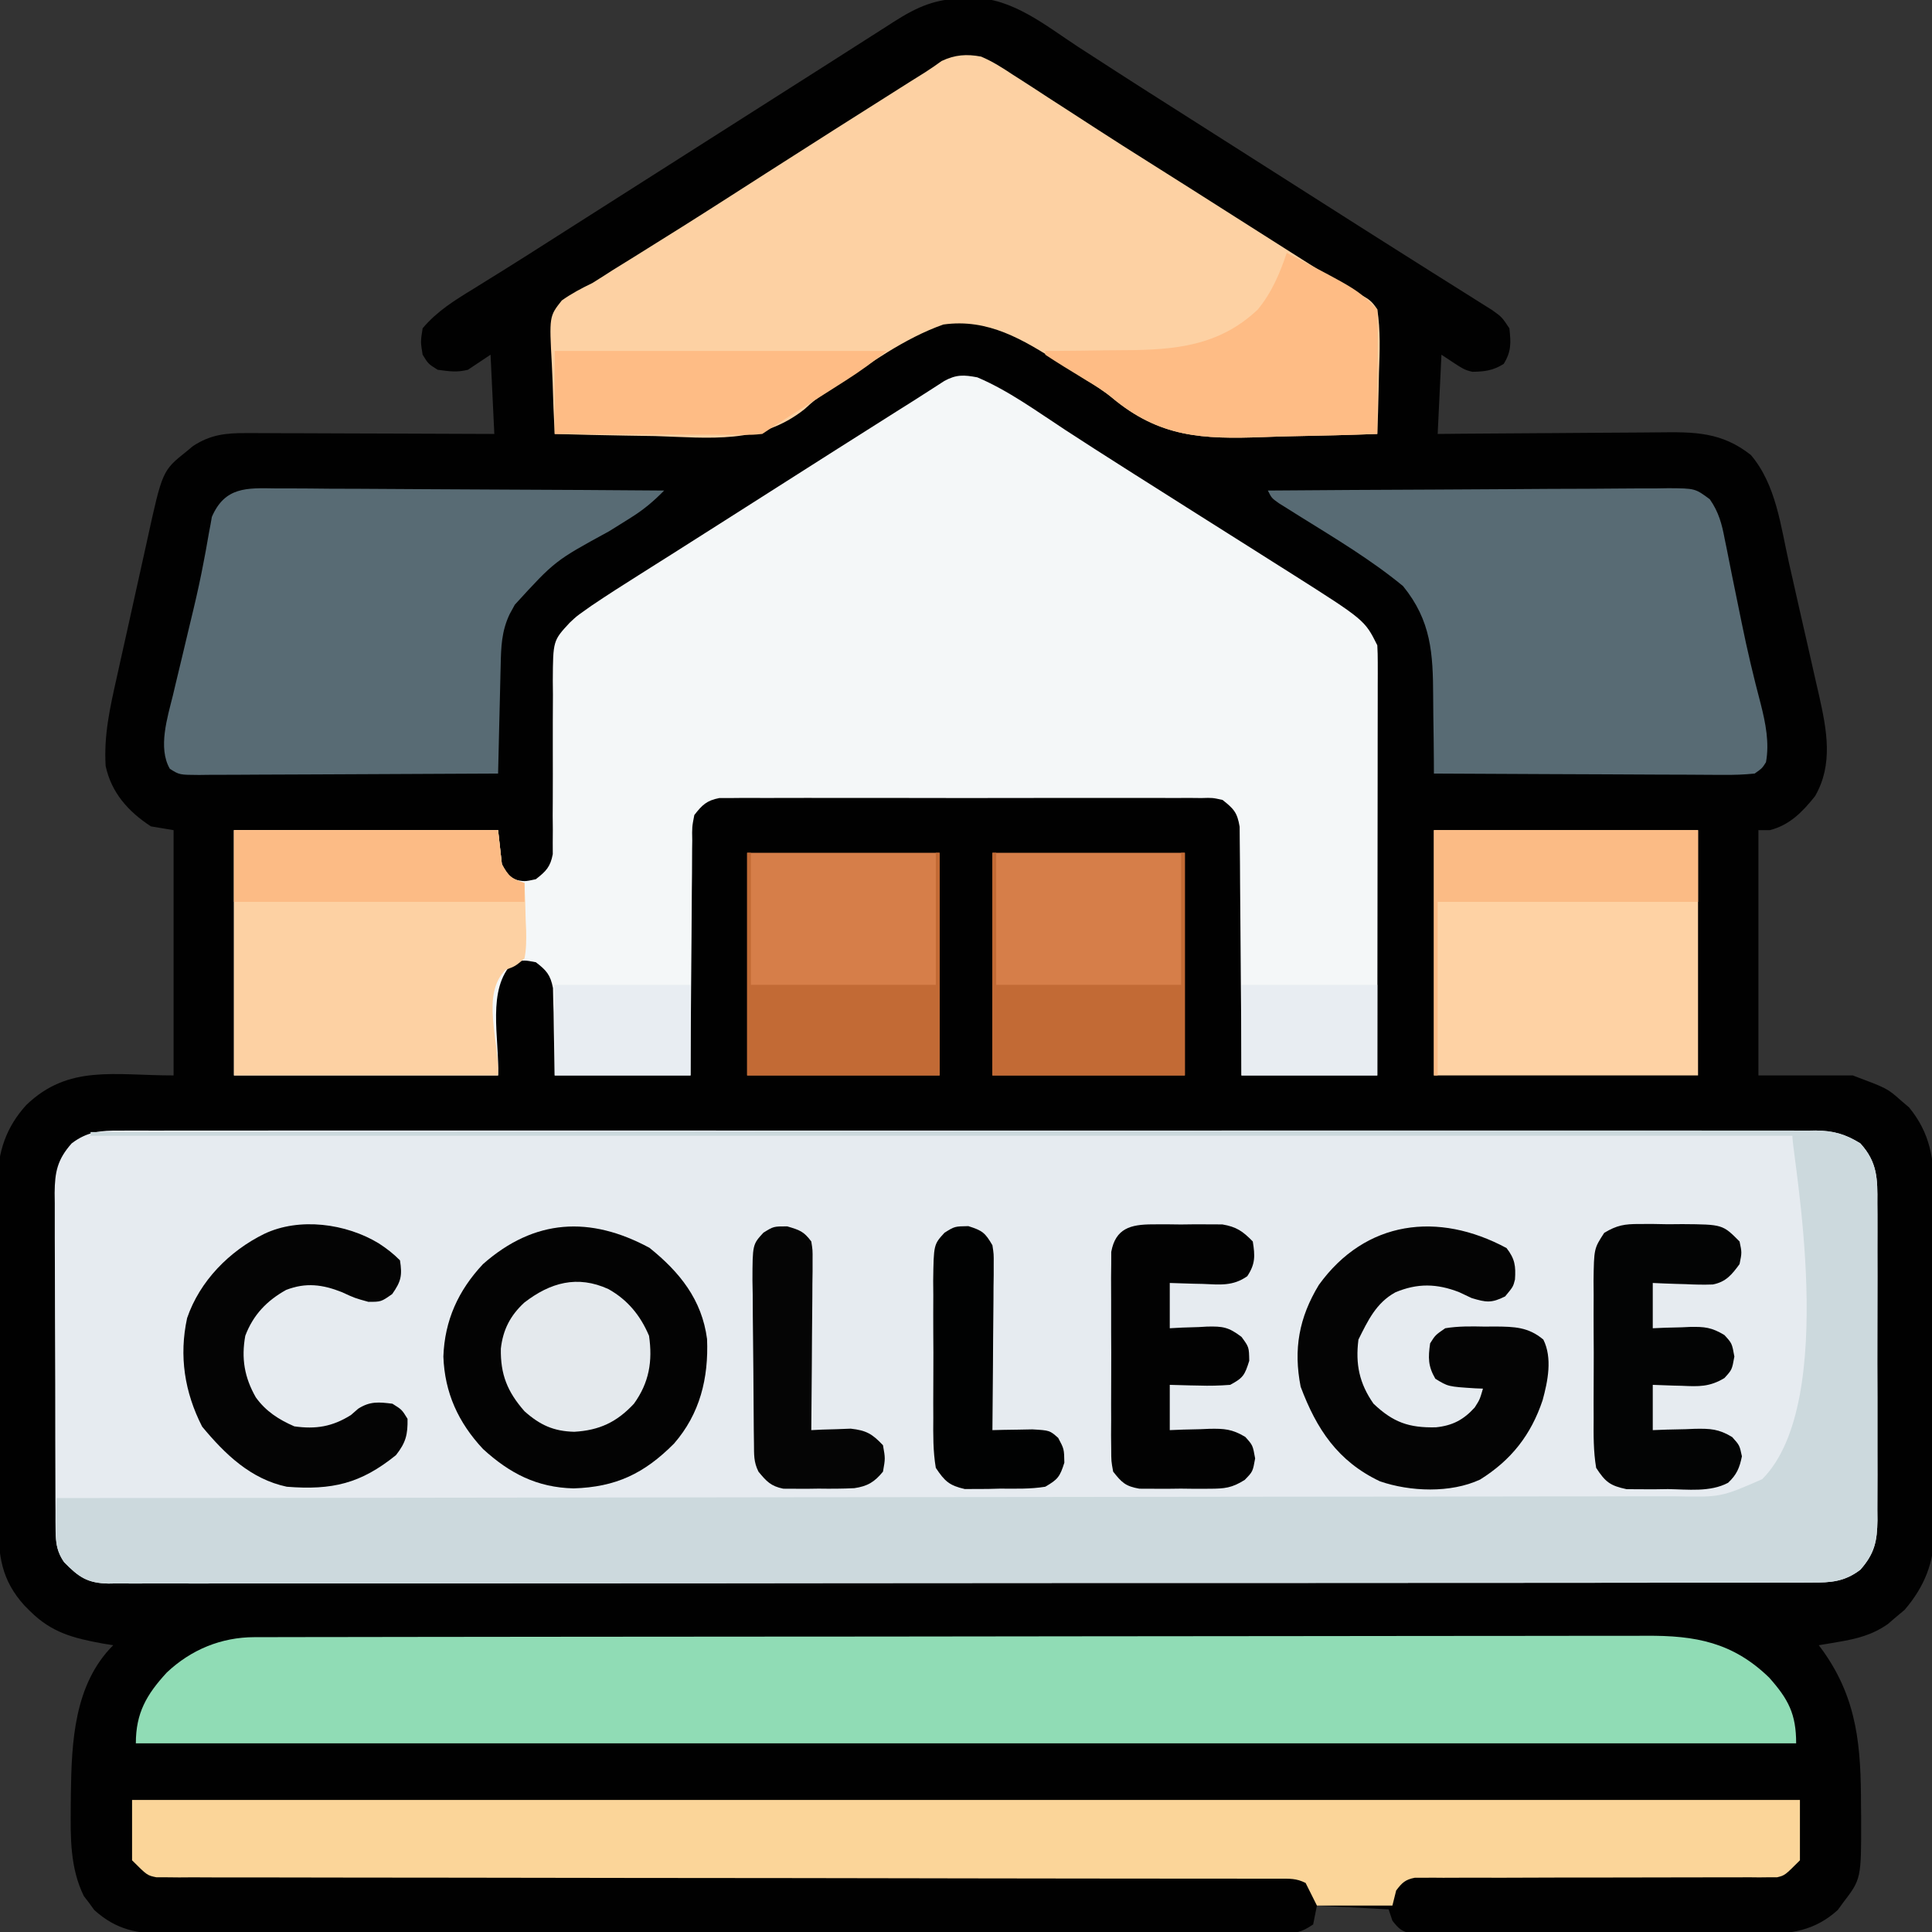 <svg xmlns="http://www.w3.org/2000/svg" width="512" height="512"><rect width="100%" height="100%" fill="#333333" stroke="none"/><path d="M0 0 C0.657 -0.033 1.314 -0.066 1.99 -0.1 C12.536 -0.212 21.599 7.359 30.062 12.875 C31.721 13.946 33.379 15.017 35.038 16.088 C36.718 17.173 38.396 18.259 40.075 19.346 C44.868 22.442 49.683 25.504 54.5 28.562 C56.306 29.711 58.112 30.859 59.918 32.008 C60.807 32.573 61.695 33.138 62.611 33.72 C67.179 36.624 71.746 39.531 76.312 42.438 C77.671 43.302 77.671 43.302 79.057 44.184 C83.678 47.124 88.298 50.065 92.918 53.008 C100.904 58.094 108.891 63.178 116.9 68.228 C119.246 69.708 121.59 71.19 123.934 72.672 C126.796 74.482 129.664 76.283 132.535 78.078 C133.815 78.885 135.095 79.692 136.375 80.5 C138.032 81.538 138.032 81.538 139.723 82.598 C142.312 84.438 142.312 84.438 144.312 87.438 C144.731 91.274 144.859 93.55 142.812 96.875 C140.003 98.631 137.803 98.915 134.508 98.969 C132.312 98.438 132.312 98.438 126.312 94.438 C125.983 101.368 125.653 108.297 125.312 115.438 C127.482 115.417 129.651 115.396 131.887 115.374 C139.075 115.308 146.263 115.263 153.452 115.23 C157.808 115.209 162.164 115.181 166.52 115.136 C170.728 115.092 174.936 115.068 179.144 115.058 C180.745 115.051 182.346 115.036 183.947 115.015 C193.358 114.892 200.575 114.906 208.301 121.008 C215.037 128.917 216.216 139.911 218.449 149.785 C218.734 151.037 219.018 152.289 219.311 153.579 C219.908 156.211 220.501 158.844 221.093 161.478 C221.847 164.831 222.614 168.18 223.383 171.53 C224.122 174.759 224.847 177.991 225.574 181.223 C225.849 182.414 226.124 183.604 226.407 184.831 C228.418 193.883 230.202 202.997 225.312 211.438 C222.016 215.572 218.578 219.121 213.312 220.438 C212.322 220.438 211.333 220.438 210.312 220.438 C210.312 241.887 210.312 263.337 210.312 285.438 C218.562 285.438 226.812 285.438 235.312 285.438 C244.46 288.868 244.46 288.868 248.062 292.062 C248.779 292.674 249.496 293.285 250.234 293.914 C255.844 300.726 256.904 307.708 256.846 316.306 C256.855 317.355 256.863 318.403 256.872 319.483 C256.895 322.925 256.888 326.367 256.879 329.809 C256.884 332.216 256.89 334.623 256.898 337.03 C256.908 342.065 256.904 347.101 256.889 352.137 C256.872 358.574 256.895 365.01 256.93 371.447 C256.952 376.415 256.951 381.383 256.943 386.351 C256.942 388.724 256.949 391.096 256.963 393.469 C256.981 396.793 256.966 400.115 256.944 403.439 C256.955 404.408 256.967 405.377 256.979 406.376 C256.867 414.491 254.335 420.918 249.031 427.094 C248.299 427.702 247.567 428.311 246.812 428.938 C246.08 429.567 245.348 430.196 244.594 430.844 C240.481 433.717 236.402 434.736 231.5 435.562 C230.524 435.73 229.548 435.898 228.543 436.07 C227.807 436.191 227.071 436.313 226.312 436.438 C226.699 436.96 227.086 437.482 227.484 438.02 C236.647 450.969 237.491 463.572 237.5 479 C237.512 480.072 237.524 481.144 237.537 482.248 C237.567 498.385 237.567 498.385 232.688 504.75 C232.241 505.365 231.795 505.98 231.336 506.613 C225.172 512.17 218.861 513.021 210.813 512.939 C209.793 512.945 208.772 512.95 207.721 512.956 C204.37 512.968 201.019 512.952 197.668 512.934 C195.332 512.934 192.997 512.935 190.661 512.938 C185.778 512.939 180.896 512.927 176.013 512.904 C169.747 512.876 163.481 512.878 157.215 512.891 C152.398 512.898 147.582 512.89 142.765 512.878 C140.453 512.873 138.142 512.873 135.831 512.877 C132.609 512.88 129.387 512.863 126.165 512.842 C125.206 512.846 124.248 512.851 123.26 512.855 C122.384 512.845 121.508 512.835 120.606 512.825 C119.844 512.823 119.083 512.82 118.299 512.818 C115.75 512.33 114.891 511.466 113.312 509.438 C112.983 508.447 112.653 507.457 112.312 506.438 C106.043 506.108 99.772 505.777 93.312 505.438 C92.983 507.087 92.653 508.738 92.312 510.438 C88.995 512.649 87.985 512.689 84.124 512.695 C83.043 512.701 81.963 512.708 80.849 512.714 C79.657 512.711 78.465 512.708 77.237 512.705 C75.343 512.712 75.343 512.712 73.41 512.719 C69.898 512.731 66.386 512.731 62.873 512.728 C59.088 512.728 55.302 512.739 51.517 512.748 C44.097 512.765 36.677 512.77 29.258 512.772 C23.226 512.773 17.194 512.777 11.163 512.783 C-5.933 512.801 -23.03 512.81 -40.126 512.808 C-41.509 512.808 -41.509 512.808 -42.921 512.808 C-43.844 512.808 -44.767 512.808 -45.719 512.808 C-60.677 512.807 -75.634 512.826 -90.592 512.854 C-105.947 512.883 -121.302 512.897 -136.657 512.895 C-145.279 512.895 -153.901 512.9 -162.523 512.922 C-169.865 512.94 -177.208 512.944 -184.551 512.931 C-188.297 512.924 -192.042 512.924 -195.788 512.941 C-199.851 512.96 -203.914 512.947 -207.977 512.932 C-209.158 512.942 -210.339 512.953 -211.555 512.963 C-219.24 512.899 -224.813 511.93 -230.711 506.613 C-231.38 505.691 -231.38 505.691 -232.062 504.75 C-232.755 503.847 -232.755 503.847 -233.461 502.926 C-237.131 495.481 -237.011 487.384 -236.938 479.25 C-236.929 478.142 -236.92 477.035 -236.91 475.893 C-236.716 462.155 -236.091 446.841 -225.688 436.438 C-226.605 436.291 -227.523 436.144 -228.469 435.992 C-236.264 434.568 -242.008 433.089 -247.688 427.438 C-248.177 426.95 -248.667 426.463 -249.172 425.961 C-255.389 419.122 -256.134 412.622 -256.107 403.796 C-256.116 402.748 -256.124 401.699 -256.133 400.62 C-256.156 397.167 -256.157 393.715 -256.156 390.262 C-256.163 387.852 -256.171 385.442 -256.179 383.032 C-256.193 377.984 -256.194 372.937 -256.188 367.889 C-256.183 361.436 -256.213 354.984 -256.254 348.532 C-256.28 343.555 -256.282 338.578 -256.279 333.602 C-256.28 331.223 -256.29 328.845 -256.308 326.467 C-256.33 323.133 -256.32 319.801 -256.303 316.468 C-256.323 315.009 -256.323 315.009 -256.343 313.521 C-256.248 305.69 -254.065 299.148 -248.727 293.283 C-237.521 282.493 -225.466 285.438 -209.688 285.438 C-209.688 263.988 -209.688 242.537 -209.688 220.438 C-211.667 220.107 -213.648 219.778 -215.688 219.438 C-221.686 215.53 -226.171 210.518 -227.688 203.438 C-228.203 195.338 -226.538 187.929 -224.766 180.059 C-224.461 178.678 -224.157 177.298 -223.853 175.917 C-223.217 173.037 -222.574 170.159 -221.926 167.281 C-221.101 163.614 -220.294 159.943 -219.492 156.271 C-218.868 153.423 -218.234 150.578 -217.598 147.734 C-217.296 146.382 -216.998 145.029 -216.703 143.676 C-212.66 125.185 -212.66 125.185 -206.25 120.062 C-205.417 119.37 -205.417 119.37 -204.566 118.664 C-199.908 115.623 -195.934 115.191 -190.419 115.21 C-189.706 115.21 -188.993 115.21 -188.259 115.21 C-185.916 115.211 -183.573 115.226 -181.23 115.242 C-179.601 115.246 -177.971 115.249 -176.342 115.251 C-172.063 115.258 -167.783 115.278 -163.504 115.3 C-159.134 115.321 -154.763 115.33 -150.393 115.34 C-141.824 115.361 -133.256 115.396 -124.688 115.438 C-125.017 108.507 -125.347 101.578 -125.688 94.438 C-128.657 96.418 -128.657 96.418 -131.688 98.438 C-134.707 99.168 -136.495 98.849 -139.688 98.438 C-142.188 96.875 -142.188 96.875 -143.688 94.438 C-144.25 91 -144.25 91 -143.688 87.438 C-139.867 82.904 -135.247 80.054 -130.25 77 C-128.539 75.937 -126.828 74.873 -125.117 73.809 C-124.226 73.257 -123.335 72.705 -122.417 72.136 C-117.881 69.313 -113.379 66.436 -108.875 63.562 C-107.014 62.377 -105.154 61.193 -103.293 60.008 C-102.367 59.418 -101.44 58.828 -100.486 58.22 C-95.887 55.291 -91.287 52.364 -86.688 49.438 C-84.854 48.271 -83.021 47.104 -81.188 45.938 C-77.521 43.604 -73.854 41.271 -70.188 38.938 C-69.28 38.36 -68.372 37.782 -67.437 37.187 C-65.606 36.022 -63.775 34.857 -61.944 33.692 C-57.323 30.751 -52.702 27.81 -48.082 24.867 C-44.408 22.527 -40.732 20.188 -37.055 17.852 C-33.451 15.562 -29.853 13.264 -26.258 10.961 C-24.547 9.87 -22.836 8.779 -21.125 7.688 C-20.346 7.186 -19.566 6.684 -18.763 6.167 C-12.432 2.141 -7.633 0.065 0 0 Z " fill="#010101" transform="translate(255.688,-0.438)"></path><path d="M0 0 C0.786 -0.004 1.571 -0.009 2.381 -0.013 C5.024 -0.024 7.666 -0.014 10.309 -0.003 C12.219 -0.007 14.128 -0.012 16.038 -0.018 C21.294 -0.03 26.55 -0.024 31.806 -0.015 C37.472 -0.008 43.137 -0.018 48.803 -0.027 C59.905 -0.04 71.006 -0.037 82.108 -0.028 C91.13 -0.022 100.151 -0.021 109.172 -0.024 C111.096 -0.025 111.096 -0.025 113.058 -0.025 C115.664 -0.026 118.269 -0.027 120.874 -0.028 C144.624 -0.037 168.374 -0.028 192.124 -0.012 C213.809 0.002 235.493 0.001 257.178 -0.014 C281.534 -0.03 305.891 -0.036 330.247 -0.027 C332.843 -0.026 335.44 -0.025 338.036 -0.024 C339.952 -0.023 339.952 -0.023 341.907 -0.023 C350.919 -0.02 359.931 -0.024 368.943 -0.031 C379.924 -0.04 390.904 -0.038 401.884 -0.022 C407.489 -0.014 413.093 -0.011 418.698 -0.02 C423.826 -0.029 428.953 -0.025 434.081 -0.009 C435.939 -0.005 437.797 -0.007 439.655 -0.014 C442.175 -0.023 444.695 -0.014 447.216 0 C447.941 -0.007 448.667 -0.014 449.414 -0.021 C454.062 0.03 457.221 0.937 461.171 3.378 C465.731 8.383 465.745 12.806 465.688 19.235 C465.699 20.699 465.699 20.699 465.709 22.194 C465.727 25.411 465.715 28.628 465.702 31.846 C465.705 34.088 465.709 36.329 465.714 38.571 C465.719 43.265 465.711 47.958 465.692 52.652 C465.669 58.665 465.682 64.677 465.706 70.689 C465.721 75.317 465.716 79.944 465.706 84.572 C465.703 86.788 465.707 89.005 465.716 91.222 C465.726 94.322 465.711 97.42 465.688 100.52 C465.696 101.434 465.704 102.347 465.713 103.288 C465.64 108.786 464.962 112.102 461.171 116.378 C457.011 119.542 453.368 119.805 448.31 119.761 C447.127 119.768 447.127 119.768 445.919 119.776 C443.265 119.789 440.611 119.78 437.957 119.772 C436.039 119.777 434.12 119.783 432.202 119.79 C426.923 119.807 421.645 119.804 416.366 119.799 C410.676 119.796 404.986 119.811 399.296 119.823 C388.146 119.844 376.996 119.849 365.846 119.847 C356.786 119.846 347.725 119.849 338.665 119.857 C336.058 119.859 333.451 119.861 330.844 119.863 C329.546 119.864 328.249 119.865 326.912 119.866 C309.337 119.88 291.761 119.887 274.185 119.883 C273.498 119.883 272.811 119.883 272.102 119.882 C268.618 119.882 265.134 119.881 261.649 119.88 C260.957 119.879 260.265 119.879 259.552 119.879 C258.153 119.879 256.753 119.878 255.354 119.878 C233.575 119.872 211.797 119.887 190.018 119.92 C165.556 119.956 141.094 119.975 116.632 119.97 C103.678 119.968 90.723 119.973 77.768 119.998 C66.741 120.019 55.713 120.023 44.685 120.004 C39.056 119.994 33.427 119.993 27.798 120.014 C22.648 120.033 17.499 120.028 12.349 120.005 C10.483 120.001 8.617 120.005 6.751 120.019 C4.219 120.036 1.689 120.022 -0.843 120.001 C-1.572 120.013 -2.301 120.026 -3.051 120.038 C-8.706 119.938 -10.987 118.225 -14.829 114.378 C-16.693 111.571 -17.081 109.442 -17.097 106.103 C-17.105 105.256 -17.114 104.409 -17.123 103.537 C-17.122 102.616 -17.121 101.696 -17.12 100.747 C-17.127 99.771 -17.133 98.795 -17.14 97.789 C-17.159 94.561 -17.163 91.333 -17.165 88.104 C-17.172 85.86 -17.178 83.615 -17.185 81.371 C-17.197 76.665 -17.201 71.959 -17.2 67.253 C-17.2 61.225 -17.227 55.197 -17.261 49.169 C-17.284 44.533 -17.288 39.897 -17.287 35.261 C-17.289 33.039 -17.298 30.817 -17.313 28.594 C-17.333 25.485 -17.327 22.376 -17.315 19.267 C-17.326 18.35 -17.338 17.434 -17.349 16.489 C-17.295 10.978 -16.635 7.662 -12.829 3.378 C-8.676 0.22 -5.05 -0.049 0 0 Z " fill="#E6EBF0" transform="translate(31.829,299.622)"></path><path d="M0 0 C8.258 3.501 15.731 8.979 23.215 13.879 C28.407 17.276 33.638 20.61 38.875 23.938 C40.276 24.828 40.276 24.828 41.704 25.736 C47.63 29.501 53.563 33.254 59.5 37 C61.831 38.472 64.161 39.943 66.492 41.416 C68.261 42.533 70.031 43.651 71.801 44.768 C74.723 46.614 77.643 48.463 80.562 50.312 C81.455 50.875 82.347 51.438 83.266 52.018 C102.663 64.326 102.663 64.326 106 71 C106.092 72.521 106.122 74.045 106.12 75.568 C106.122 77.011 106.122 77.011 106.124 78.483 C106.121 79.542 106.117 80.601 106.114 81.692 C106.114 82.804 106.114 83.916 106.114 85.062 C106.113 88.752 106.105 92.443 106.098 96.133 C106.096 98.686 106.094 101.239 106.093 103.792 C106.09 109.834 106.082 115.876 106.072 121.918 C106.061 128.795 106.055 135.673 106.05 142.551 C106.04 156.701 106.022 170.85 106 185 C94.12 185 82.24 185 70 185 C69.974 180.065 69.948 175.131 69.922 170.047 C69.897 166.921 69.87 163.794 69.84 160.668 C69.791 155.706 69.747 150.744 69.729 145.782 C69.714 141.781 69.679 137.781 69.632 133.78 C69.617 132.254 69.609 130.728 69.608 129.201 C69.606 127.063 69.579 124.926 69.546 122.788 C69.537 121.571 69.528 120.354 69.519 119.101 C68.885 115.314 67.974 114.357 65 112 C62.344 111.402 62.344 111.402 59.383 111.492 C57.667 111.475 57.667 111.475 55.916 111.458 C54.039 111.47 54.039 111.47 52.125 111.482 C50.791 111.477 49.457 111.47 48.123 111.461 C44.503 111.443 40.884 111.45 37.264 111.463 C33.475 111.473 29.687 111.463 25.898 111.457 C19.536 111.45 13.175 111.459 6.812 111.479 C-0.543 111.5 -7.897 111.493 -15.252 111.471 C-21.568 111.453 -27.883 111.45 -34.198 111.461 C-37.97 111.467 -41.741 111.468 -45.513 111.455 C-49.059 111.443 -52.604 111.451 -56.15 111.474 C-58.072 111.482 -59.994 111.47 -61.916 111.458 C-63.06 111.469 -64.204 111.48 -65.383 111.492 C-66.377 111.494 -67.371 111.495 -68.395 111.497 C-71.741 112.143 -72.931 113.339 -75 116 C-75.617 119.183 -75.617 119.183 -75.546 122.788 C-75.561 123.798 -75.561 123.798 -75.577 124.829 C-75.607 127.048 -75.608 129.266 -75.609 131.484 C-75.624 133.026 -75.641 134.567 -75.659 136.108 C-75.703 140.159 -75.723 144.209 -75.738 148.26 C-75.761 153.124 -75.814 157.987 -75.861 162.851 C-75.93 170.234 -75.961 177.616 -76 185 C-87.88 185 -99.76 185 -112 185 C-112.25 172.25 -112.25 172.25 -112.298 168.247 C-112.328 167.201 -112.359 166.156 -112.391 165.078 C-112.422 163.476 -112.422 163.476 -112.454 161.841 C-113.126 158.346 -114.202 157.141 -117 155 C-120.043 154.417 -120.043 154.417 -123 155 C-130.134 162.134 -126.627 174.918 -127 185 C-150.1 185 -173.2 185 -197 185 C-197 163.55 -197 142.1 -197 120 C-173.9 120 -150.8 120 -127 120 C-126.505 124.455 -126.505 124.455 -126 129 C-125.019 131.62 -125.019 131.62 -123 133 C-120.043 133.667 -120.043 133.667 -117 133 C-114.314 130.917 -113.137 129.737 -112.508 126.357 C-112.511 125.354 -112.514 124.351 -112.518 123.317 C-112.507 121.605 -112.507 121.605 -112.497 119.858 C-112.514 118.014 -112.514 118.014 -112.531 116.133 C-112.524 114.865 -112.517 113.598 -112.51 112.292 C-112.484 107.55 -112.493 102.808 -112.505 98.065 C-112.515 93.421 -112.495 88.777 -112.469 84.133 C-112.486 82.295 -112.486 82.295 -112.503 80.42 C-112.44 69.779 -112.44 69.779 -108 65 C-106.215 63.33 -106.215 63.33 -104.383 62.031 C-103.684 61.535 -102.986 61.039 -102.267 60.527 C-98.183 57.775 -94.046 55.119 -89.875 52.5 C-87.914 51.261 -85.953 50.021 -83.992 48.781 C-82.997 48.153 -82.001 47.526 -80.976 46.879 C-76.309 43.932 -71.655 40.966 -67 38 C-65.171 36.836 -63.341 35.672 -61.512 34.508 C-57.805 32.149 -54.1 29.79 -50.395 27.43 C-41.48 21.752 -32.561 16.082 -23.625 10.438 C-22.871 9.961 -22.116 9.485 -21.339 8.994 C-19.918 8.097 -18.497 7.202 -17.074 6.309 C-15.645 5.407 -14.221 4.495 -12.803 3.575 C-12.098 3.123 -11.394 2.67 -10.668 2.203 C-10.042 1.796 -9.415 1.389 -8.77 0.97 C-5.557 -0.79 -3.579 -0.667 0 0 Z " fill="#F4F7F8" transform="translate(259,100)"></path><path d="M0 0 C58.881 -0.069 117.763 -0.122 176.644 -0.153 C183.591 -0.157 190.538 -0.161 197.485 -0.165 C198.177 -0.165 198.868 -0.166 199.58 -0.166 C221.995 -0.179 244.409 -0.201 266.823 -0.229 C290.507 -0.258 314.19 -0.276 337.873 -0.282 C352.064 -0.286 366.255 -0.299 380.446 -0.324 C390.169 -0.34 399.892 -0.344 409.616 -0.341 C415.23 -0.339 420.845 -0.342 426.46 -0.358 C431.597 -0.372 436.734 -0.373 441.871 -0.363 C443.733 -0.361 445.594 -0.365 447.456 -0.375 C449.981 -0.387 452.506 -0.38 455.031 -0.369 C455.758 -0.377 456.485 -0.385 457.234 -0.393 C461.887 -0.347 465.046 0.555 469 3 C473.56 8.005 473.575 12.428 473.518 18.857 C473.528 20.322 473.528 20.322 473.539 21.816 C473.556 25.034 473.545 28.251 473.531 31.469 C473.534 33.71 473.538 35.952 473.543 38.193 C473.549 42.887 473.54 47.581 473.521 52.275 C473.499 58.287 473.512 64.299 473.536 70.312 C473.55 74.939 473.546 79.567 473.535 84.194 C473.533 86.411 473.536 88.627 473.545 90.844 C473.555 93.944 473.54 97.043 473.518 100.143 C473.526 101.056 473.534 101.969 473.542 102.911 C473.469 108.408 472.791 111.725 469 116 C464.84 119.165 461.198 119.428 456.139 119.383 C454.956 119.391 454.956 119.391 453.748 119.398 C451.094 119.411 448.44 119.403 445.786 119.394 C443.868 119.399 441.95 119.405 440.032 119.413 C434.753 119.429 429.474 119.427 424.195 119.421 C418.505 119.419 412.815 119.433 407.125 119.446 C395.975 119.467 384.825 119.471 373.675 119.469 C364.615 119.468 355.555 119.472 346.495 119.479 C343.887 119.481 341.28 119.484 338.673 119.486 C337.376 119.487 336.078 119.488 334.741 119.489 C317.166 119.502 299.59 119.51 282.015 119.505 C281.327 119.505 280.64 119.505 279.932 119.505 C276.447 119.504 272.963 119.503 269.479 119.502 C268.787 119.502 268.095 119.502 267.382 119.502 C265.982 119.501 264.583 119.501 263.183 119.5 C241.405 119.494 219.626 119.51 197.847 119.542 C173.385 119.578 148.924 119.597 124.462 119.592 C111.507 119.59 98.552 119.595 85.598 119.62 C74.57 119.641 63.542 119.645 52.514 119.626 C46.885 119.617 41.257 119.616 35.628 119.636 C30.477 119.655 25.328 119.651 20.178 119.628 C18.312 119.624 16.446 119.628 14.58 119.641 C12.048 119.659 9.518 119.645 6.986 119.624 C6.258 119.636 5.529 119.648 4.778 119.661 C-0.893 119.561 -3.195 117.929 -7 114 C-9.472 110.581 -9.208 107.384 -9.125 103.25 C-9.098 101.494 -9.098 101.494 -9.07 99.703 C-9.047 98.811 -9.024 97.919 -9 97 C-7.595 96.999 -7.595 96.999 -6.162 96.998 C49.319 96.962 104.8 96.906 160.28 96.822 C166.94 96.812 173.599 96.802 180.258 96.792 C180.92 96.792 181.583 96.791 182.266 96.79 C203.745 96.758 225.224 96.74 246.703 96.728 C269.401 96.715 292.099 96.688 314.797 96.645 C328.395 96.62 341.993 96.607 355.591 96.609 C364.911 96.609 374.231 96.594 383.551 96.568 C388.932 96.553 394.311 96.545 399.692 96.554 C404.617 96.562 409.542 96.552 414.467 96.528 C416.249 96.522 418.031 96.523 419.813 96.531 C432.026 96.792 432.026 96.792 443 92 C463.595 71.405 450.933 6.269 451 1 C302.17 1 153.34 1 0 1 C0 0.67 0 0.34 0 0 Z " fill="#CCD9DD" transform="translate(24,300)"></path><path d="M0 0 C3.038 1.28 5.697 2.992 8.438 4.812 C9.217 5.31 9.996 5.807 10.799 6.319 C13.211 7.862 15.606 9.429 18 11 C19.426 11.921 20.853 12.84 22.281 13.758 C25.084 15.562 27.88 17.376 30.672 19.195 C35.152 22.108 39.666 24.965 44.188 27.812 C51.993 32.73 59.783 37.67 67.563 42.628 C72.385 45.7 77.209 48.767 82.039 51.824 C83.521 52.763 83.521 52.763 85.032 53.721 C86.914 54.914 88.797 56.105 90.681 57.294 C92.371 58.367 94.05 59.456 95.716 60.566 C97.918 62.033 97.918 62.033 100.165 62.92 C102.529 64.057 103.58 64.77 105 67 C105.87 72.627 105.657 78.14 105.438 83.812 C105.402 85.379 105.37 86.947 105.342 88.514 C105.265 92.344 105.144 96.171 105 100 C97.479 100.282 89.96 100.473 82.435 100.604 C79.883 100.659 77.332 100.734 74.781 100.83 C58.653 101.421 47.281 100.942 34.639 90.346 C32.399 88.507 29.999 86.996 27.535 85.477 C26.778 84.993 26.021 84.51 25.24 84.012 C24.522 83.554 23.803 83.096 23.062 82.625 C21.944 81.904 21.944 81.904 20.803 81.168 C11.079 74.987 1.868 69.331 -10 71 C-20.396 74.669 -29.636 81.463 -38.75 87.523 C-39.594 88.061 -40.437 88.599 -41.306 89.154 C-44.091 90.985 -44.091 90.985 -46.745 93.399 C-58.543 102.816 -71.947 101.002 -86.375 100.562 C-88.961 100.517 -91.547 100.476 -94.133 100.439 C-100.424 100.341 -106.711 100.191 -113 100 C-113.249 95.429 -113.429 90.862 -113.549 86.285 C-113.599 84.732 -113.667 83.179 -113.754 81.627 C-114.453 68.835 -114.453 68.835 -111.118 64.623 C-108.505 62.771 -105.884 61.39 -103 60 C-101.206 58.884 -99.423 57.75 -97.652 56.598 C-95.749 55.417 -93.844 54.239 -91.938 53.062 C-83.378 47.747 -74.855 42.379 -66.375 36.938 C-65.338 36.272 -64.3 35.607 -63.232 34.921 C-61.163 33.594 -59.094 32.266 -57.025 30.939 C-45.19 23.354 -33.319 15.825 -21.438 8.312 C-20.268 7.572 -20.268 7.572 -19.075 6.817 C-17.656 5.922 -16.234 5.031 -14.808 4.147 C-13.327 3.208 -11.892 2.197 -10.473 1.168 C-6.926 -0.507 -3.794 -0.715 0 0 Z " fill="#FDD1A3" transform="translate(260,15)"></path><path d="M0 0 C0.657 -0.002 1.314 -0.005 1.991 -0.007 C4.208 -0.014 6.424 -0.013 8.641 -0.013 C10.24 -0.016 11.84 -0.02 13.439 -0.024 C17.846 -0.034 22.253 -0.038 26.661 -0.04 C31.409 -0.044 36.158 -0.054 40.907 -0.063 C52.382 -0.082 63.857 -0.093 75.333 -0.101 C80.736 -0.106 86.139 -0.111 91.542 -0.116 C109.501 -0.133 127.461 -0.148 145.421 -0.155 C150.083 -0.157 154.745 -0.159 159.407 -0.161 C161.145 -0.162 161.145 -0.162 162.919 -0.162 C181.687 -0.171 200.455 -0.196 219.222 -0.229 C238.488 -0.262 257.754 -0.28 277.02 -0.283 C287.838 -0.285 298.656 -0.294 309.474 -0.319 C318.688 -0.341 327.902 -0.349 337.116 -0.339 C341.817 -0.335 346.516 -0.337 351.217 -0.356 C355.524 -0.374 359.83 -0.373 364.138 -0.357 C365.691 -0.355 367.245 -0.359 368.799 -0.371 C381.906 -0.465 391.772 1.362 401.415 10.697 C406.534 16.442 408.586 20.358 408.586 28.134 C263.386 28.134 118.186 28.134 -31.414 28.134 C-31.414 20.11 -28.607 15.237 -23.226 9.384 C-16.783 3.295 -8.774 0.013 0 0 Z " fill="#90DCB5" transform="translate(67.414,433.866)"></path><path d="M0 0 C145.86 0 291.72 0 442 0 C442 5.28 442 10.56 442 16 C438 20 438 20 435.954 20.499 C435.225 20.499 434.495 20.499 433.743 20.499 C432.9 20.508 432.058 20.518 431.19 20.528 C430.274 20.518 429.358 20.508 428.414 20.498 C426.957 20.507 426.957 20.507 425.471 20.515 C423.364 20.524 421.256 20.524 419.149 20.516 C415.817 20.504 412.485 20.515 409.152 20.532 C403.283 20.559 397.414 20.565 391.544 20.563 C382.145 20.561 372.746 20.575 363.347 20.619 C360.059 20.629 356.772 20.62 353.484 20.61 C351.475 20.616 349.466 20.623 347.457 20.631 C346.08 20.62 346.08 20.62 344.675 20.608 C343.835 20.614 342.995 20.621 342.13 20.628 C341.036 20.627 341.036 20.627 339.92 20.626 C337.389 21.119 336.543 21.958 335 24 C334.67 25.32 334.34 26.64 334 28 C327.4 28 320.8 28 314 28 C313.01 26.02 312.02 24.04 311 22 C308.495 20.748 306.806 20.874 304.002 20.873 C302.938 20.87 301.874 20.866 300.778 20.863 C299.6 20.865 298.421 20.867 297.207 20.869 C295.341 20.866 295.341 20.866 293.437 20.862 C290.696 20.858 287.956 20.856 285.216 20.857 C280.758 20.859 276.3 20.854 271.842 20.848 C265.37 20.84 258.898 20.835 252.426 20.831 C242.2 20.826 231.975 20.809 221.749 20.79 C218.253 20.784 214.757 20.777 211.261 20.771 C210.387 20.769 209.513 20.768 208.613 20.766 C198.662 20.748 188.71 20.732 178.759 20.717 C177.849 20.716 176.939 20.714 176.001 20.713 C161.251 20.691 146.5 20.68 131.75 20.673 C116.616 20.665 101.483 20.641 86.35 20.605 C77.01 20.583 67.669 20.573 58.329 20.579 C51.93 20.582 45.532 20.571 39.133 20.548 C35.439 20.536 31.744 20.53 28.049 20.541 C24.048 20.553 20.048 20.534 16.047 20.512 C14.286 20.525 14.286 20.525 12.49 20.538 C11.421 20.527 10.351 20.516 9.25 20.505 C8.326 20.504 7.402 20.503 6.45 20.502 C4 20 4 20 0 16 C0 10.72 0 5.44 0 0 Z " fill="#FBD599" transform="translate(35,477)"></path><path d="M0 0 C1.113 -0.001 2.225 -0.001 3.372 -0.002 C7.046 0.001 10.719 0.04 14.393 0.079 C16.942 0.089 19.491 0.096 22.04 0.101 C28.06 0.118 34.081 0.157 40.101 0.208 C46.957 0.263 53.813 0.291 60.67 0.316 C74.769 0.368 88.868 0.456 102.968 0.568 C100.173 3.426 97.515 5.659 94.116 7.775 C93.181 8.362 92.247 8.949 91.284 9.554 C90.313 10.157 89.343 10.759 88.343 11.38 C74.045 19.179 74.045 19.179 63.405 30.818 C62.95 31.648 62.495 32.478 62.026 33.333 C59.87 37.883 59.755 42.013 59.651 46.954 C59.62 48.18 59.62 48.18 59.588 49.43 C59.523 52.038 59.464 54.647 59.405 57.255 C59.362 59.024 59.318 60.793 59.274 62.562 C59.167 66.897 59.066 71.232 58.968 75.568 C47.937 75.637 36.906 75.69 25.875 75.723 C20.753 75.739 15.632 75.76 10.51 75.794 C5.569 75.826 0.628 75.844 -4.312 75.852 C-6.199 75.858 -8.087 75.869 -9.974 75.885 C-12.612 75.907 -15.25 75.91 -17.889 75.908 C-18.673 75.919 -19.457 75.93 -20.265 75.941 C-25.491 75.911 -25.491 75.911 -28.023 74.305 C-31.237 68.775 -28.643 60.656 -27.204 54.825 C-27.014 54.018 -26.824 53.21 -26.628 52.377 C-26.022 49.813 -25.403 47.253 -24.782 44.693 C-24.182 42.178 -23.584 39.664 -22.988 37.148 C-22.591 35.476 -22.191 33.805 -21.787 32.135 C-20.763 27.855 -19.824 23.577 -19.019 19.25 C-18.855 18.39 -18.69 17.529 -18.521 16.643 C-18.215 15.011 -17.924 13.377 -17.653 11.739 C-17.443 10.633 -17.443 10.633 -17.229 9.505 C-17.118 8.863 -17.006 8.221 -16.892 7.56 C-13.439 -0.446 -7.64 -0.131 0 0 Z " fill="#586B74" transform="translate(73.032,129.432)"></path><path d="M0 0 C14.777 -0.117 29.555 -0.205 44.332 -0.259 C51.194 -0.285 58.055 -0.32 64.917 -0.377 C71.537 -0.432 78.157 -0.461 84.777 -0.474 C87.304 -0.484 89.832 -0.502 92.359 -0.529 C95.896 -0.565 99.431 -0.57 102.968 -0.568 C104.016 -0.586 105.064 -0.604 106.143 -0.622 C113.229 -0.572 113.229 -0.572 117.113 2.309 C119.469 5.669 120.325 8.88 121.062 12.844 C121.22 13.602 121.377 14.36 121.539 15.141 C122.043 17.591 122.522 20.045 123 22.5 C123.512 25.026 124.031 27.55 124.549 30.075 C124.89 31.739 125.229 33.403 125.566 35.069 C127.036 42.307 128.734 49.48 130.629 56.619 C131.89 61.607 132.953 66.873 132 72 C130.986 73.601 130.986 73.601 129 75 C126.21 75.281 123.646 75.379 120.857 75.341 C120.027 75.341 119.198 75.341 118.343 75.342 C115.6 75.34 112.857 75.316 110.113 75.293 C108.212 75.287 106.31 75.283 104.409 75.28 C99.403 75.269 94.397 75.239 89.391 75.206 C84.284 75.175 79.176 75.162 74.068 75.146 C64.045 75.114 54.023 75.063 44 75 C43.996 73.932 43.992 72.863 43.988 71.762 C43.966 67.755 43.911 63.748 43.847 59.741 C43.824 58.015 43.81 56.289 43.804 54.562 C43.762 43.148 43.295 34.506 35.812 25.312 C27.292 18.307 17.768 12.625 8.42 6.811 C7.476 6.217 6.531 5.623 5.559 5.012 C4.279 4.214 4.279 4.214 2.974 3.401 C1 2 1 2 0 0 Z " fill="#586B74" transform="translate(336,130)"></path><path d="M0 0 C23.1 0 46.2 0 70 0 C70.495 4.455 70.495 4.455 71 9 C72.793 12.259 73.432 12.811 77 14 C77.145 17.27 77.234 20.54 77.312 23.812 C77.354 24.741 77.396 25.67 77.439 26.627 C77.485 29.177 77.483 31.494 77 34 C74.543 36.074 74.543 36.074 72 37 C65.384 43.616 70.346 55.649 70 65 C46.9 65 23.8 65 0 65 C0 43.55 0 22.1 0 0 Z " fill="#FDD1A3" transform="translate(62,220)"></path><path d="M0 0 C23.1 0 46.2 0 70 0 C70 21.45 70 42.9 70 65 C46.9 65 23.8 65 0 65 C0 43.55 0 22.1 0 0 Z " fill="#FED2A4" transform="translate(380,220)"></path><path d="M0 0 C8.027 6.457 13.876 13.735 15.25 24.156 C15.686 34.513 13.376 43.979 6.5 51.875 C-1.417 59.844 -8.909 63.4 -20.125 63.75 C-29.821 63.51 -37.016 59.806 -44.125 53.312 C-50.663 46.306 -54.286 38.418 -54.625 28.812 C-54.287 19.224 -50.673 11.296 -44.125 4.312 C-30.481 -7.722 -15.72 -8.489 0 0 Z " fill="#030303" transform="translate(172.125,330.688)"></path><path d="M0 0 C16.83 0 33.66 0 51 0 C51 19.47 51 38.94 51 59 C34.17 59 17.34 59 0 59 C0 39.53 0 20.06 0 0 Z " fill="#D67E49" transform="translate(263,226)"></path><path d="M0 0 C16.83 0 33.66 0 51 0 C51 19.47 51 38.94 51 59 C34.17 59 17.34 59 0 59 C0 39.53 0 20.06 0 0 Z " fill="#D67E49" transform="translate(198,226)"></path><path d="M0 0 C2.224 2.859 2.475 4.771 2.234 8.34 C1.75 10.25 1.75 10.25 -0.375 12.812 C-4.007 14.629 -5.39 14.408 -9.25 13.25 C-10.343 12.734 -11.436 12.219 -12.562 11.688 C-18.444 9.395 -23.638 9.266 -29.5 11.75 C-34.586 14.572 -36.736 19.222 -39.25 24.25 C-40.073 30.749 -39.021 35.868 -35.25 41.25 C-30.009 46.229 -25.825 47.661 -18.723 47.504 C-14.31 47.051 -11.391 45.509 -8.438 42.25 C-7.104 40.165 -7.104 40.165 -6.25 37.25 C-7.263 37.211 -7.263 37.211 -8.297 37.172 C-15.501 36.714 -15.501 36.714 -18.875 34.625 C-20.82 31.266 -20.795 29.065 -20.25 25.25 C-18.871 23.059 -18.871 23.059 -16.25 21.25 C-12.762 20.676 -9.339 20.738 -5.812 20.812 C-4.4 20.802 -4.4 20.802 -2.959 20.791 C2.027 20.837 5.764 20.902 9.75 24.25 C12.186 29.122 10.946 35.256 9.562 40.312 C6.49 49.503 1.242 56.2 -7.016 61.352 C-14.83 64.987 -25.555 64.57 -33.562 61.812 C-44.753 56.497 -50.363 47.947 -54.562 36.75 C-56.51 26.838 -55.013 18.449 -49.742 9.766 C-37.362 -7.394 -18.098 -9.745 0 0 Z " fill="#040404" transform="translate(399.25,330.75)"></path><path d="M0 0 C18.738 9.738 18.738 9.738 24 15 C24.088 17.448 24.115 19.868 24.098 22.316 C24.096 23.047 24.095 23.779 24.093 24.532 C24.088 26.875 24.075 29.219 24.062 31.562 C24.057 33.148 24.053 34.733 24.049 36.318 C24.038 40.212 24.021 44.106 24 48 C16.479 48.282 8.96 48.473 1.435 48.604 C-1.117 48.659 -3.668 48.734 -6.219 48.83 C-22.368 49.422 -33.734 48.927 -46.393 38.316 C-48.521 36.574 -50.796 35.171 -53.16 33.773 C-54.161 33.157 -54.161 33.157 -55.182 32.527 C-56.501 31.719 -57.822 30.912 -59.143 30.105 C-60.778 29.096 -62.392 28.052 -64 27 C-64 26.67 -64 26.34 -64 26 C-62.912 25.996 -61.823 25.992 -60.702 25.988 C-56.609 25.966 -52.517 25.911 -48.424 25.847 C-46.663 25.824 -44.902 25.81 -43.141 25.804 C-29.761 25.755 -17.916 24.731 -7.688 15.035 C-4.017 10.608 -1.806 5.417 0 0 Z " fill="#FEBC85" transform="translate(341,67)"></path><path d="M0 0 C2.143 1.4 3.806 2.681 5.625 4.5 C6.252 8.531 5.931 10.064 3.562 13.438 C0.625 15.5 0.625 15.5 -2.75 15.5 C-6.375 14.5 -6.375 14.5 -9.75 12.938 C-14.87 10.907 -19.322 10.316 -24.551 12.344 C-29.692 15.21 -33.278 18.962 -35.375 24.5 C-36.454 30.503 -35.597 35.528 -32.582 40.812 C-29.945 44.5 -26.474 46.723 -22.375 48.5 C-16.676 49.298 -12.301 48.593 -7.375 45.5 C-6.736 44.943 -6.096 44.386 -5.438 43.812 C-2.31 41.822 0.008 42.048 3.625 42.5 C6.125 44.062 6.125 44.062 7.625 46.5 C7.701 50.707 7.171 52.806 4.562 56.125 C-4.765 63.666 -12.331 65.457 -24.375 64.5 C-33.94 62.466 -40.726 55.897 -46.812 48.562 C-51.453 39.467 -52.975 29.873 -50.789 19.801 C-47.426 9.974 -39.608 2.047 -30.375 -2.5 C-21.019 -6.966 -8.645 -5.252 0 0 Z " fill="#040404" transform="translate(100.375,329.5)"></path><path d="M0 0 C1.225 -0.002 2.449 -0.004 3.711 -0.006 C5.617 0.03 5.617 0.03 7.562 0.066 C8.834 0.055 10.105 0.044 11.414 0.033 C22.075 0.117 22.075 0.117 26.562 4.629 C27.188 7.566 27.188 7.566 26.562 10.629 C24.527 13.408 22.96 15.362 19.465 16.03 C17.042 16.121 14.672 16.066 12.25 15.941 C11.414 15.919 10.578 15.896 9.717 15.873 C7.665 15.814 5.613 15.725 3.562 15.629 C3.562 19.589 3.562 23.549 3.562 27.629 C4.659 27.582 5.756 27.536 6.887 27.488 C8.341 27.451 9.796 27.414 11.25 27.379 C11.971 27.345 12.692 27.312 13.436 27.277 C17.285 27.207 19.159 27.386 22.543 29.426 C24.562 31.629 24.562 31.629 25.188 35.129 C24.562 38.629 24.562 38.629 22.543 40.832 C18.609 43.204 15.737 43.087 11.25 42.879 C10.509 42.861 9.769 42.843 9.006 42.824 C7.191 42.777 5.376 42.706 3.562 42.629 C3.562 46.589 3.562 50.549 3.562 54.629 C4.804 54.583 6.045 54.536 7.324 54.488 C8.966 54.451 10.608 54.414 12.25 54.379 C13.067 54.345 13.883 54.312 14.725 54.277 C18.833 54.211 21.008 54.295 24.605 56.461 C26.562 58.629 26.562 58.629 27.188 61.566 C26.558 64.653 25.825 66.403 23.529 68.579 C18.775 71.117 12.801 70.334 7.562 70.254 C5.656 70.283 5.656 70.283 3.711 70.312 C2.486 70.306 1.262 70.3 0 70.293 C-1.115 70.287 -2.23 70.282 -3.379 70.276 C-7.731 69.355 -8.988 68.389 -11.438 64.629 C-12.182 60.223 -12.138 55.869 -12.102 51.41 C-12.106 50.12 -12.111 48.829 -12.116 47.499 C-12.123 44.772 -12.113 42.046 -12.089 39.319 C-12.061 35.831 -12.077 32.346 -12.107 28.858 C-12.13 25.521 -12.114 22.185 -12.102 18.848 C-12.112 17.599 -12.122 16.35 -12.132 15.063 C-12.017 6.519 -12.017 6.519 -9.298 2.342 C-5.92 0.319 -3.925 -0.003 0 0 Z " fill="#030404" transform="translate(434.438,324.371)"></path><path d="M0 0 C1.228 -0.005 2.456 -0.01 3.721 -0.016 C5.64 0.008 5.64 0.008 7.598 0.031 C8.873 0.016 10.149 0 11.463 -0.016 C13.307 -0.008 13.307 -0.008 15.188 0 C16.309 0.005 17.43 0.009 18.586 0.014 C22.339 0.646 24.02 1.823 26.66 4.531 C27.273 8.344 27.359 10.475 25.203 13.734 C21.393 16.427 17.951 15.966 13.41 15.781 C12.57 15.763 11.729 15.745 10.863 15.727 C8.795 15.68 6.727 15.608 4.66 15.531 C4.66 19.491 4.66 23.451 4.66 27.531 C6.306 27.444 6.306 27.444 7.984 27.355 C9.439 27.309 10.893 27.263 12.348 27.219 C13.069 27.177 13.79 27.135 14.533 27.092 C18.704 26.997 20.228 27.203 23.676 29.824 C25.66 32.531 25.66 32.531 25.723 36.156 C24.523 39.968 24.112 40.698 20.66 42.531 C17.826 42.745 15.23 42.816 12.41 42.719 C11.665 42.705 10.92 42.692 10.152 42.678 C8.321 42.643 6.491 42.589 4.66 42.531 C4.66 46.491 4.66 50.451 4.66 54.531 C5.829 54.485 6.999 54.438 8.203 54.391 C9.751 54.353 11.299 54.317 12.848 54.281 C13.617 54.248 14.386 54.214 15.178 54.18 C19.146 54.112 21.184 54.247 24.672 56.328 C26.66 58.531 26.66 58.531 27.285 62.031 C26.66 65.531 26.66 65.531 24.526 67.717 C21.123 69.871 19.187 70.046 15.188 70.062 C13.344 70.07 13.344 70.07 11.463 70.078 C10.187 70.063 8.912 70.047 7.598 70.031 C5.679 70.054 5.679 70.054 3.721 70.078 C2.493 70.073 1.265 70.068 0 70.062 C-1.12 70.058 -2.241 70.053 -3.395 70.049 C-7.071 69.403 -8.048 68.436 -10.34 65.531 C-10.848 62.761 -10.848 62.761 -10.857 59.541 C-10.87 58.333 -10.883 57.125 -10.896 55.88 C-10.888 54.579 -10.879 53.278 -10.871 51.938 C-10.874 50.585 -10.878 49.233 -10.883 47.88 C-10.889 45.049 -10.88 42.218 -10.861 39.387 C-10.839 35.762 -10.852 32.138 -10.876 28.513 C-10.89 25.721 -10.885 22.93 -10.875 20.138 C-10.871 18.153 -10.883 16.168 -10.896 14.182 C-10.883 12.974 -10.87 11.766 -10.857 10.521 C-10.854 9.459 -10.851 8.396 -10.848 7.301 C-9.707 1.079 -5.747 0.023 0 0 Z " fill="#020202" transform="translate(305.34,324.469)"></path><path d="M0 0 C29.04 0 58.08 0 88 0 C84.402 2.878 81.008 5.368 77.148 7.82 C76.05 8.52 74.952 9.22 73.82 9.941 C72.672 10.669 71.523 11.397 70.375 12.125 C69.219 12.86 68.062 13.596 66.906 14.332 C64.79 15.679 62.674 17.024 60.556 18.368 C58.691 19.559 56.841 20.773 55 22 C52.551 22.241 52.551 22.241 49.611 22.227 C48.51 22.227 47.409 22.227 46.274 22.227 C44.493 22.211 44.493 22.211 42.676 22.195 C41.459 22.192 40.243 22.19 38.989 22.187 C35.097 22.176 31.205 22.15 27.312 22.125 C24.676 22.115 22.04 22.106 19.404 22.098 C12.936 22.076 6.468 22.041 0 22 C0 14.74 0 7.48 0 0 Z " fill="#FEBC85" transform="translate(147,93)"></path><path d="M0 0 C23.1 0 46.2 0 70 0 C70 6.27 70 12.54 70 19 C47.23 19 24.46 19 1 19 C1 34.18 1 49.36 1 65 C0.67 65 0.34 65 0 65 C0 43.55 0 22.1 0 0 Z " fill="#FBBB85" transform="translate(380,220)"></path><path d="M0 0 C23.1 0 46.2 0 70 0 C70.495 4.455 70.495 4.455 71 9 C72.793 12.259 73.432 12.811 77 14 C77 15.65 77 17.3 77 19 C51.59 19 26.18 19 0 19 C0 12.73 0 6.46 0 0 Z " fill="#FCBB85" transform="translate(62,220)"></path><path d="M0 0 C0.33 0 0.66 0 1 0 C1 11.55 1 23.1 1 35 C17.17 35 33.34 35 50 35 C50 23.45 50 11.9 50 0 C50.33 0 50.66 0 51 0 C51 19.47 51 38.94 51 59 C34.17 59 17.34 59 0 59 C0 39.53 0 20.06 0 0 Z " fill="#C26A35" transform="translate(263,226)"></path><path d="M0 0 C0.33 0 0.66 0 1 0 C1 11.55 1 23.1 1 35 C17.17 35 33.34 35 50 35 C50 23.45 50 11.9 50 0 C50.33 0 50.66 0 51 0 C51 19.47 51 38.94 51 59 C34.17 59 17.34 59 0 59 C0 39.53 0 20.06 0 0 Z " fill="#C26A35" transform="translate(198,226)"></path><path d="M0 0 C3.331 0.987 4.365 1.322 6.375 4 C6.736 6.259 6.736 6.259 6.716 8.93 C6.715 9.931 6.715 10.932 6.715 11.963 C6.699 13.041 6.684 14.12 6.668 15.23 C6.664 16.336 6.659 17.442 6.655 18.581 C6.638 22.117 6.601 25.652 6.562 29.188 C6.547 31.583 6.534 33.978 6.521 36.373 C6.488 42.249 6.438 48.124 6.375 54 C7.328 53.954 8.28 53.907 9.262 53.859 C10.516 53.823 11.77 53.787 13.062 53.75 C14.304 53.704 15.545 53.657 16.824 53.609 C20.963 54.065 22.54 55 25.375 58 C26 61.5 26 61.5 25.375 65 C23.134 67.746 21.296 68.865 17.779 69.381 C14.614 69.539 11.481 69.545 8.312 69.5 C6.68 69.523 6.68 69.523 5.014 69.547 C3.966 69.542 2.919 69.537 1.84 69.531 C0.887 69.527 -0.066 69.522 -1.047 69.518 C-4.343 68.856 -5.519 67.56 -7.625 65 C-8.927 62.395 -8.781 60.445 -8.818 57.528 C-8.834 56.383 -8.85 55.238 -8.867 54.059 C-8.911 48.82 -8.953 43.582 -8.975 38.344 C-8.988 35.578 -9.016 32.813 -9.057 30.048 C-9.116 26.067 -9.134 22.087 -9.148 18.105 C-9.171 16.869 -9.194 15.632 -9.217 14.358 C-9.194 4.809 -9.194 4.809 -6.319 1.681 C-3.625 0 -3.625 0 0 0 Z " fill="#050505" transform="translate(208.625,325)"></path><path d="M0 0 C3.75 1.18 4.451 1.768 6.375 5.062 C6.736 7.404 6.736 7.404 6.716 10.015 C6.715 10.995 6.715 11.976 6.715 12.987 C6.699 14.038 6.684 15.089 6.668 16.172 C6.664 17.254 6.659 18.336 6.655 19.451 C6.638 22.905 6.601 26.358 6.562 29.812 C6.547 32.155 6.534 34.497 6.521 36.84 C6.488 42.581 6.438 48.322 6.375 54.062 C7.346 54.039 8.316 54.015 9.317 53.99 C10.585 53.971 11.853 53.953 13.16 53.934 C14.42 53.91 15.679 53.886 16.977 53.861 C21.558 54.133 21.558 54.133 23.812 56.125 C25.375 59.062 25.375 59.062 25.438 62.688 C24.254 66.448 23.688 67.142 20.375 69.062 C16.42 69.707 12.44 69.572 8.438 69.562 C7.353 69.591 6.268 69.619 5.15 69.648 C3.577 69.652 3.577 69.652 1.973 69.656 C1.019 69.663 0.065 69.67 -0.918 69.678 C-5.044 68.74 -6.258 67.614 -8.625 64.062 C-9.374 59.658 -9.325 55.302 -9.289 50.844 C-9.294 49.553 -9.299 48.262 -9.304 46.933 C-9.311 44.206 -9.3 41.479 -9.277 38.752 C-9.248 35.265 -9.265 31.779 -9.295 28.292 C-9.317 24.955 -9.301 21.618 -9.289 18.281 C-9.299 17.032 -9.309 15.783 -9.32 14.496 C-9.189 4.871 -9.189 4.871 -6.31 1.74 C-3.625 0.062 -3.625 0.062 0 0 Z " fill="#010202" transform="translate(256.625,324.938)"></path><path d="M0 0 C5.077 2.852 8.481 7 10.75 12.375 C11.737 19.121 10.767 24.826 6.75 30.375 C2.188 35.287 -2.449 37.429 -9.062 37.812 C-14.555 37.682 -18.17 36.011 -22.25 32.375 C-26.804 27.198 -28.641 22.598 -28.52 15.781 C-27.957 10.756 -26.016 7.009 -22.309 3.578 C-15.435 -1.739 -8.238 -3.767 0 0 Z " fill="#E4E9ED" transform="translate(161.25,341.625)"></path><path d="M0 0 C11.88 0 23.76 0 36 0 C36 7.92 36 15.84 36 24 C24.12 24 12.24 24 0 24 C0 16.08 0 8.16 0 0 Z " fill="#E8EDF2" transform="translate(329,261)"></path><path d="M0 0 C11.88 0 23.76 0 36 0 C36 7.92 36 15.84 36 24 C24.12 24 12.24 24 0 24 C0 16.08 0 8.16 0 0 Z " fill="#E8EDF2" transform="translate(147,261)"></path></svg>
